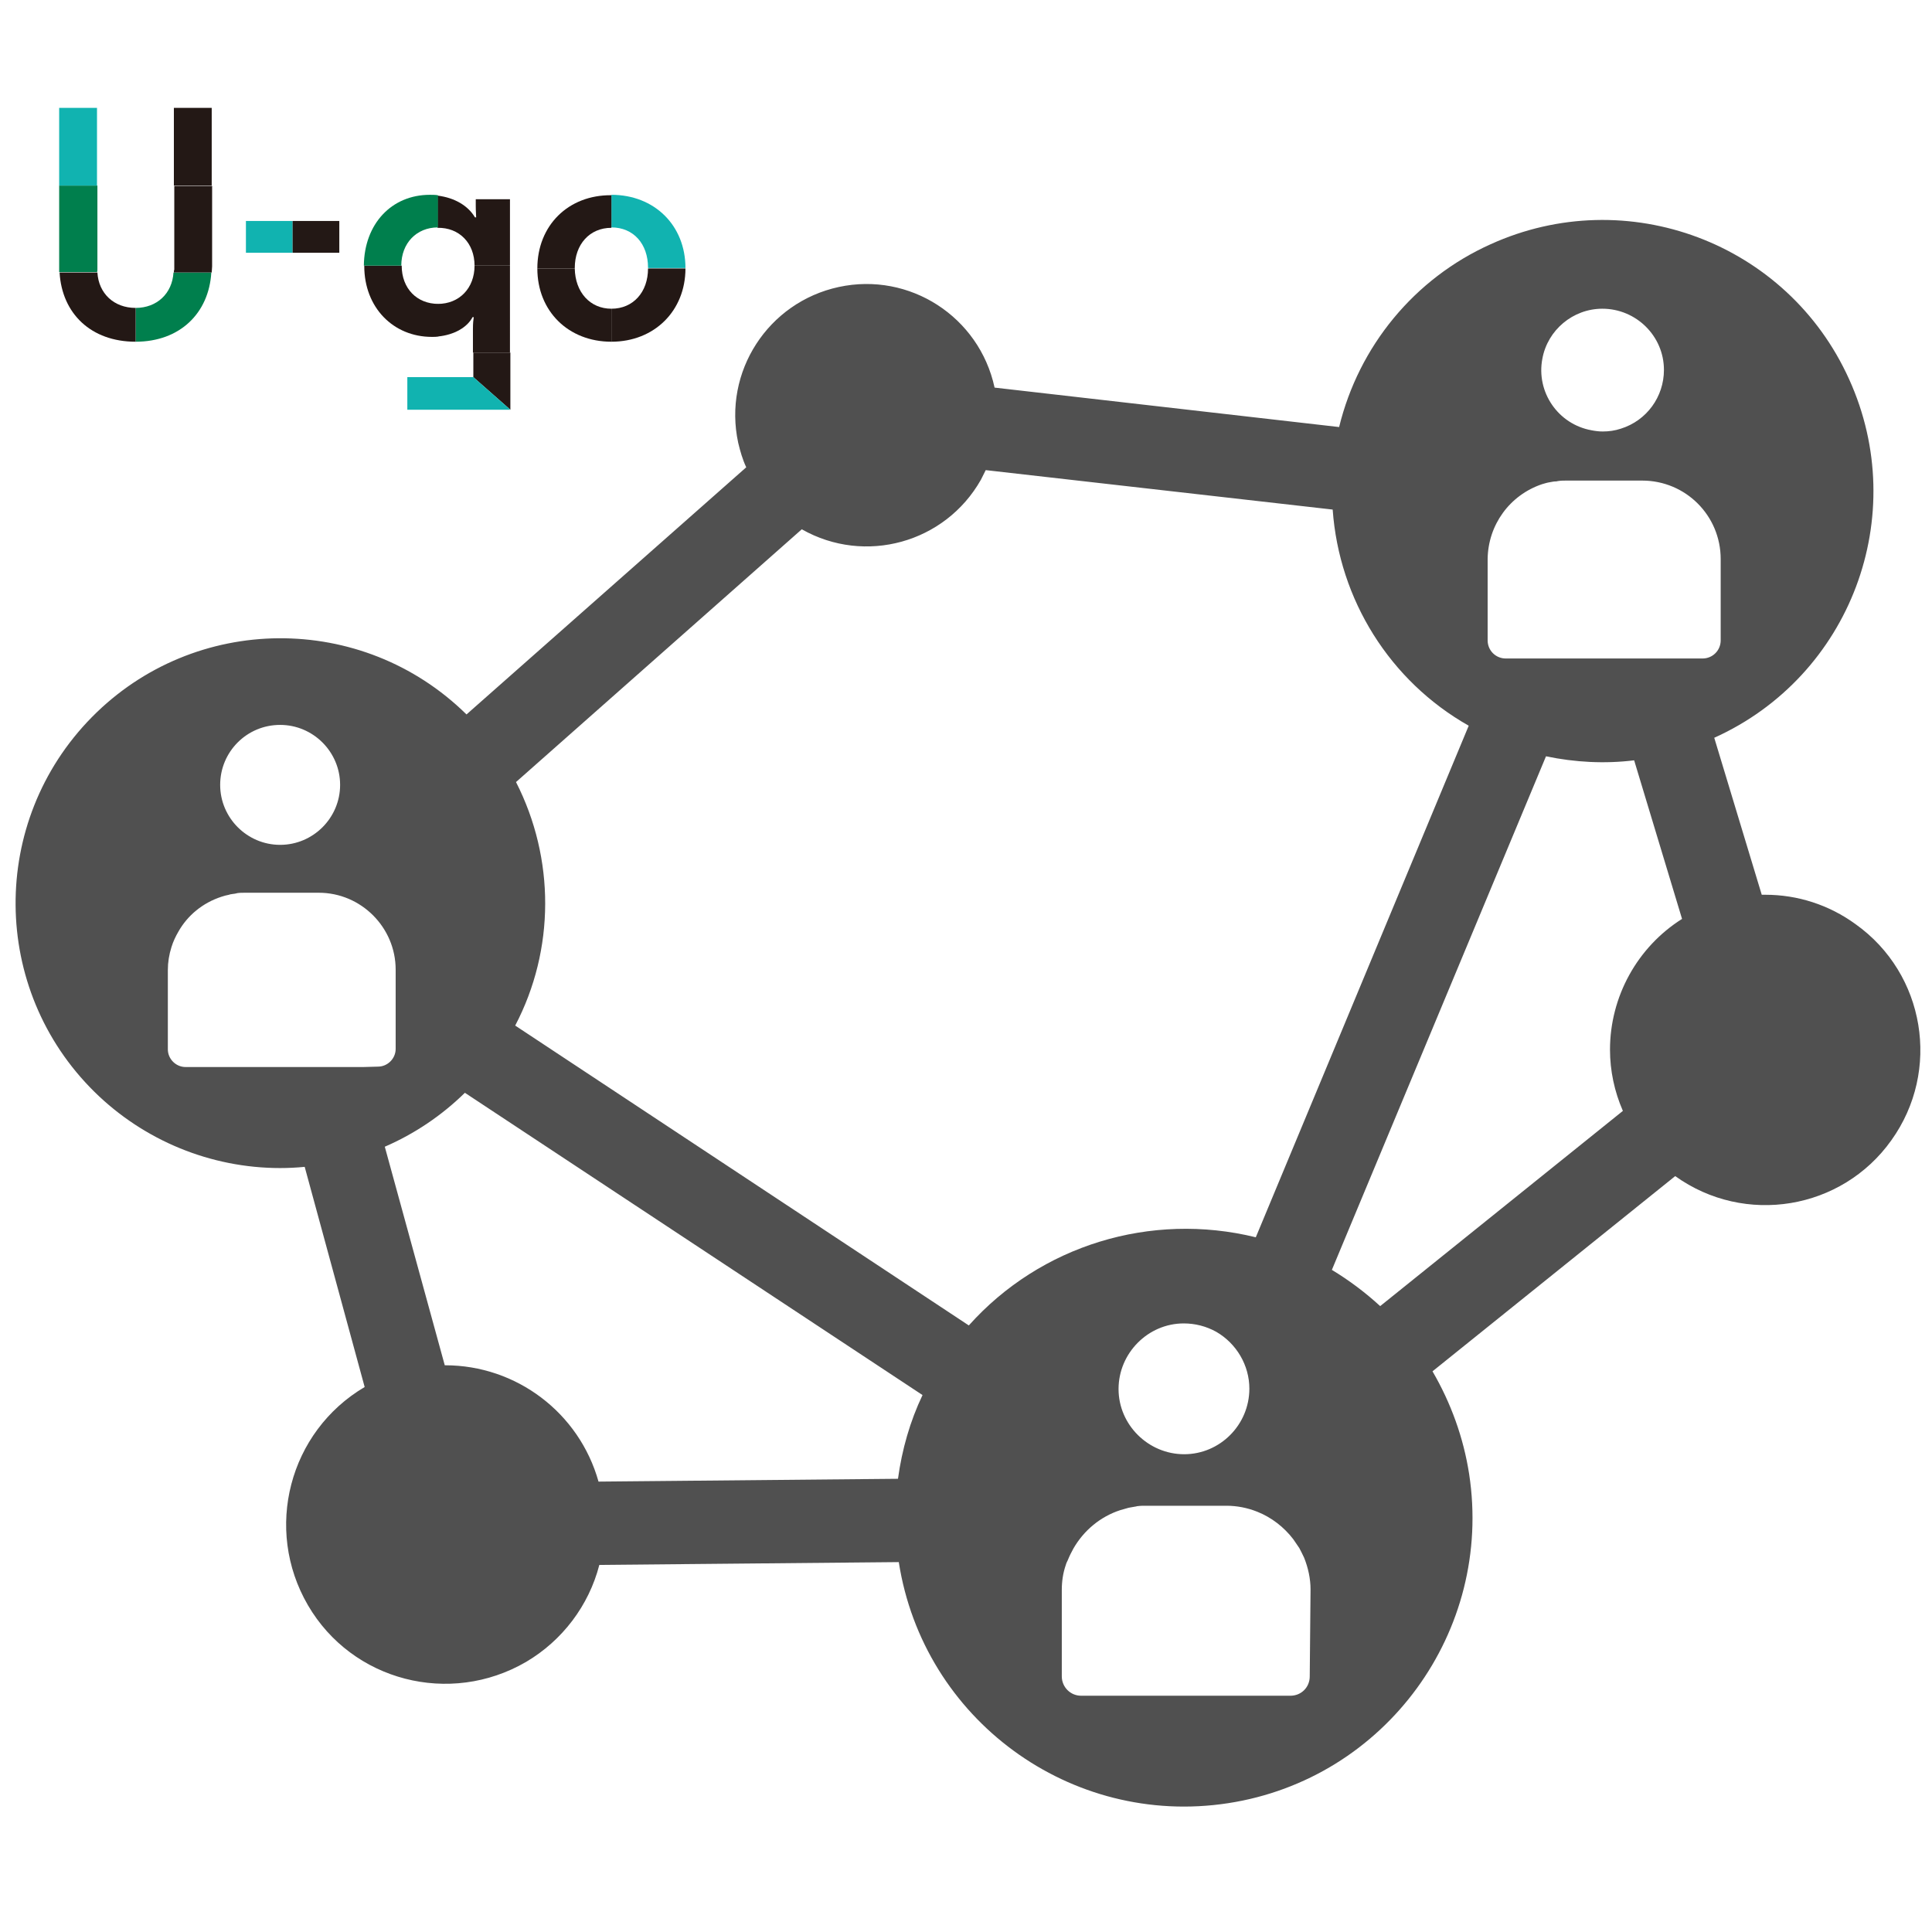 <?xml version="1.0" encoding="utf-8"?>
<!-- Generator: Adobe Illustrator 26.3.1, SVG Export Plug-In . SVG Version: 6.00 Build 0)  -->
<svg version="1.1" id="レイヤー_1" xmlns="http://www.w3.org/2000/svg" xmlns:xlink="http://www.w3.org/1999/xlink" x="0px"
	 y="0px" viewBox="0 0 480 480" style="enable-background:new 0 0 480 480;" xml:space="preserve">
<style type="text/css">
	.st0{fill:#505050;}
	.st1{fill:#007F4D;}
	.st2{fill:#231815;}
	.st3{fill:#11B3B0;}
</style>
<path class="st0" d="M438.6,222.3c-0.3,0-0.6,0-0.9,0l-11.8-39c33.9-15.3,48.9-55.2,33.5-89.1c-15.3-33.9-55.2-48.9-89.1-33.5
	c-18.9,8.5-32.7,25.3-37.6,45.4l-85.6-9.8c-3.8-17.6-21.1-28.8-38.7-25s-28.8,21.1-25,38.7c0.5,2.1,1.1,4.2,2,6.1l-69.5,61.4
	C90,152,48.3,152.3,22.8,178.2s-25.2,67.6,0.7,93.1c12.3,12.1,28.9,18.9,46.1,18.9c2,0,4.1-0.1,6.1-0.3l14.9,54.7
	c-18.8,11.1-25.1,35.3-14.1,54.2s35.3,25.1,54.2,14.1c9-5.3,15.6-14,18.2-24.1l74.4-0.7c6.1,39.1,42.7,65.9,81.8,59.9
	s65.9-42.7,59.9-81.8c-1.4-9-4.5-17.6-9.1-25.5l60.3-48.5c17.3,12.4,41.4,8.4,53.7-8.9c12.4-17.3,8.4-41.4-8.9-53.7
	C454.4,224.8,446.6,222.3,438.6,222.3L438.6,222.3z M398.1,76.7c8.4,0,15.3,6.8,15.3,15.2c0,6.7-4.3,12.6-10.7,14.6
	c-1.5,0.5-3,0.7-4.5,0.7c-0.9,0-1.8-0.1-2.8-0.3c-8.3-1.5-13.8-9.5-12.2-17.8C384.5,82,390.8,76.7,398.1,76.7z M69.6,180.1
	c8.2,0,14.9,6.7,14.9,14.9c0,8.2-6.7,14.9-14.9,14.9s-14.9-6.7-14.9-14.9l0,0C54.7,186.8,61.3,180.1,69.6,180.1z M90.3,265.1H46.1
	c-2.4,0-4.4-2-4.4-4.4c0,0,0,0,0,0v-19.7c0-1.9,0.3-3.8,0.9-5.7c0.4-1.3,1-2.6,1.7-3.8c2.3-4.1,6.1-7.2,10.7-8.7
	c0.6-0.2,1.3-0.4,1.9-0.5l0.3-0.1c0.4-0.1,0.9-0.1,1.3-0.2c0.2,0,0.3-0.1,0.4-0.1c0.7-0.1,1.3-0.1,2-0.1h18.3
	c10.5,0,19.1,8.6,19.1,19.1v19.7c0,2.4-2,4.4-4.4,4.4c0,0,0,0,0,0L90.3,265.1z M223.1,367.4l-74.4,0.7
	c-4.8-17.1-20.4-28.9-38.1-28.9h-0.1l-14.9-54.3c7.4-3.2,14.2-7.8,19.9-13.4l113.7,75.1C226.1,353.1,224.1,360.1,223.1,367.4z
	 M240.7,329.3l-112.7-74.5c9.9-18.9,9.9-41.5,0.2-60.5l71-62.8c15.7,8.9,35.6,3.4,44.5-12.3c0.4-0.8,0.8-1.6,1.2-2.4l86.2,9.8
	c1.6,22.4,14.2,42.6,33.8,53.7l-52.9,127.1C285.9,301,258.5,309.4,240.7,329.3L240.7,329.3z M310.4,345c0,9-7.3,16.3-16.2,16.3
	s-16.3-7.3-16.3-16.2s7.3-16.3,16.2-16.3c2.8,0,5.6,0.7,8.1,2.1C307.2,333.8,310.4,339.2,310.4,345z M325.4,416.5
	c0,2.7-2.1,4.8-4.8,4.8c0,0,0,0,0,0h-52c-2.7,0-4.8-2.2-4.8-4.8l0,0V395c0-2.1,0.3-4.2,1-6.2c0.1-0.4,0.3-0.8,0.5-1.2
	c0.4-1,0.9-2,1.4-2.9c2.6-4.5,6.7-7.9,11.6-9.5c0.7-0.2,1.4-0.4,2.1-0.6c0.6-0.1,1.1-0.2,1.7-0.3c0.2,0,0.3-0.1,0.5-0.1
	c0.7-0.1,1.4-0.1,2.1-0.1h20c2.6,0,5.2,0.5,7.7,1.5c3.5,1.4,6.6,3.8,8.9,6.8c0.5,0.7,1,1.5,1.5,2.2c0.4,0.8,0.8,1.5,1.2,2.4
	c1,2.5,1.6,5.2,1.6,7.9L325.4,416.5z M400,260.8c0,5.2,1.1,10.4,3.2,15.2l-60.3,48.5c-3.7-3.4-7.7-6.4-12-9l53.2-127.6
	c7.2,1.5,14.6,1.9,21.9,1l11.9,39.4C406.8,235.3,400,247.6,400,260.8z M420,163.6h-45.9c-2.5,0-4.5-2-4.5-4.5v-20.2
	c0.1-8.5,5.5-15.9,13.5-18.6c0.7-0.2,1.3-0.4,2-0.5c0.5-0.1,1-0.2,1.6-0.2c0.1,0,0.3-0.1,0.5-0.1c0.7-0.1,1.3-0.1,2-0.1H408
	c10.8,0,19.5,8.7,19.5,19.5c0,0,0,0,0,0v20.2c0,2.5-2,4.5-4.5,4.5H420z"/>
<g>
	<path class="st1" d="M33.7,76.5L33.7,76.5l0,8.4h0c11,0,18.2-7.1,18.8-17.2h-9.4C42.8,72.9,39,76.5,33.7,76.5z"/>
	<path class="st2" d="M24.2,67.7h-9.4c0.6,10.2,7.8,17.2,18.9,17.2v-8.4C28.3,76.5,24.5,72.9,24.2,67.7z"/>
	<path class="st2" d="M43.2,67.7h9.4c0-0.5,0.1-1,0.1-1.5v-20h-9.4v20.8C43.2,67.2,43.2,67.4,43.2,67.7z"/>
	<path class="st1" d="M24.2,66.9V46.1h-9.5v20c0,0.5,0,1,0,1.5h9.4C24.2,67.4,24.2,67.2,24.2,66.9z"/>
	<rect x="43.2" y="26.8" class="st2" width="9.4" height="19.3"/>
	<rect x="14.7" y="26.8" class="st3" width="9.4" height="19.3"/>
	<path class="st2" d="M151.9,76.7v8.2c10.7,0,18.4-7.7,18.4-18.2H161C161,72.6,157.3,76.7,151.9,76.7z"/>
	<path class="st2" d="M151.9,76.7c-5.3,0-9-4.1-9.1-10h-9.3c0,10.6,7.7,18.2,18.4,18.2h0L151.9,76.7
		C151.9,76.7,151.9,76.7,151.9,76.7z"/>
	<path class="st3" d="M161,66.5c0,0,0,0.1,0,0.1h9.3c0-10.6-7.7-18.2-18.4-18.2v8.1C157.4,56.5,161,60.6,161,66.5z"/>
	<path class="st2" d="M133.5,66.7h9.3c0,0,0-0.1,0-0.1c0-5.9,3.7-10,9.1-10h0v-8.1h0C141.2,48.4,133.5,56,133.5,66.7z"/>
	<rect x="61.1" y="54.9" class="st3" width="11.6" height="7.9"/>
	<rect x="72.7" y="54.9" class="st2" width="11.6" height="7.9"/>
	<polygon class="st2" points="117.6,93.7 126.8,101.8 126.8,87.6 117.6,87.6 	"/>
	<path class="st2" d="M117.9,66L117.9,66c0,5.6-3.8,9.5-9.1,9.5v8.1c4.1-0.4,7.3-2.3,8.6-4.8h0.3c-0.1,0.7-0.2,1.4-0.2,3v5.8h9.2V66
		L117.9,66L117.9,66z"/>
	<path class="st2" d="M99.8,66L99.8,66h-9.3c0,0,0,0,0,0.1c0,10.3,7.2,17.6,16.8,17.6c0.6,0,1.1,0,1.6-0.1v-8.1l0,0
		C103.6,75.5,99.8,71.7,99.8,66z"/>
	<path class="st2" d="M117.9,66h8.8V49.5h-8.5v1.6c0,1.5,0.1,2.3,0.1,2.9h-0.3c-1.7-2.9-5.1-4.9-9.3-5.4v8
		C114.1,56.5,117.9,60.4,117.9,66z"/>
	<path class="st1" d="M90.4,66h9.3c0-5.6,3.8-9.5,9.1-9.5l0,0v-8c-0.7-0.1-1.4-0.1-2-0.1C97.3,48.4,90.5,55.6,90.4,66z"/>
	<polygon class="st3" points="101.2,101.8 126.8,101.8 117.6,93.7 101.2,93.7 	"/>
</g>
</svg>
